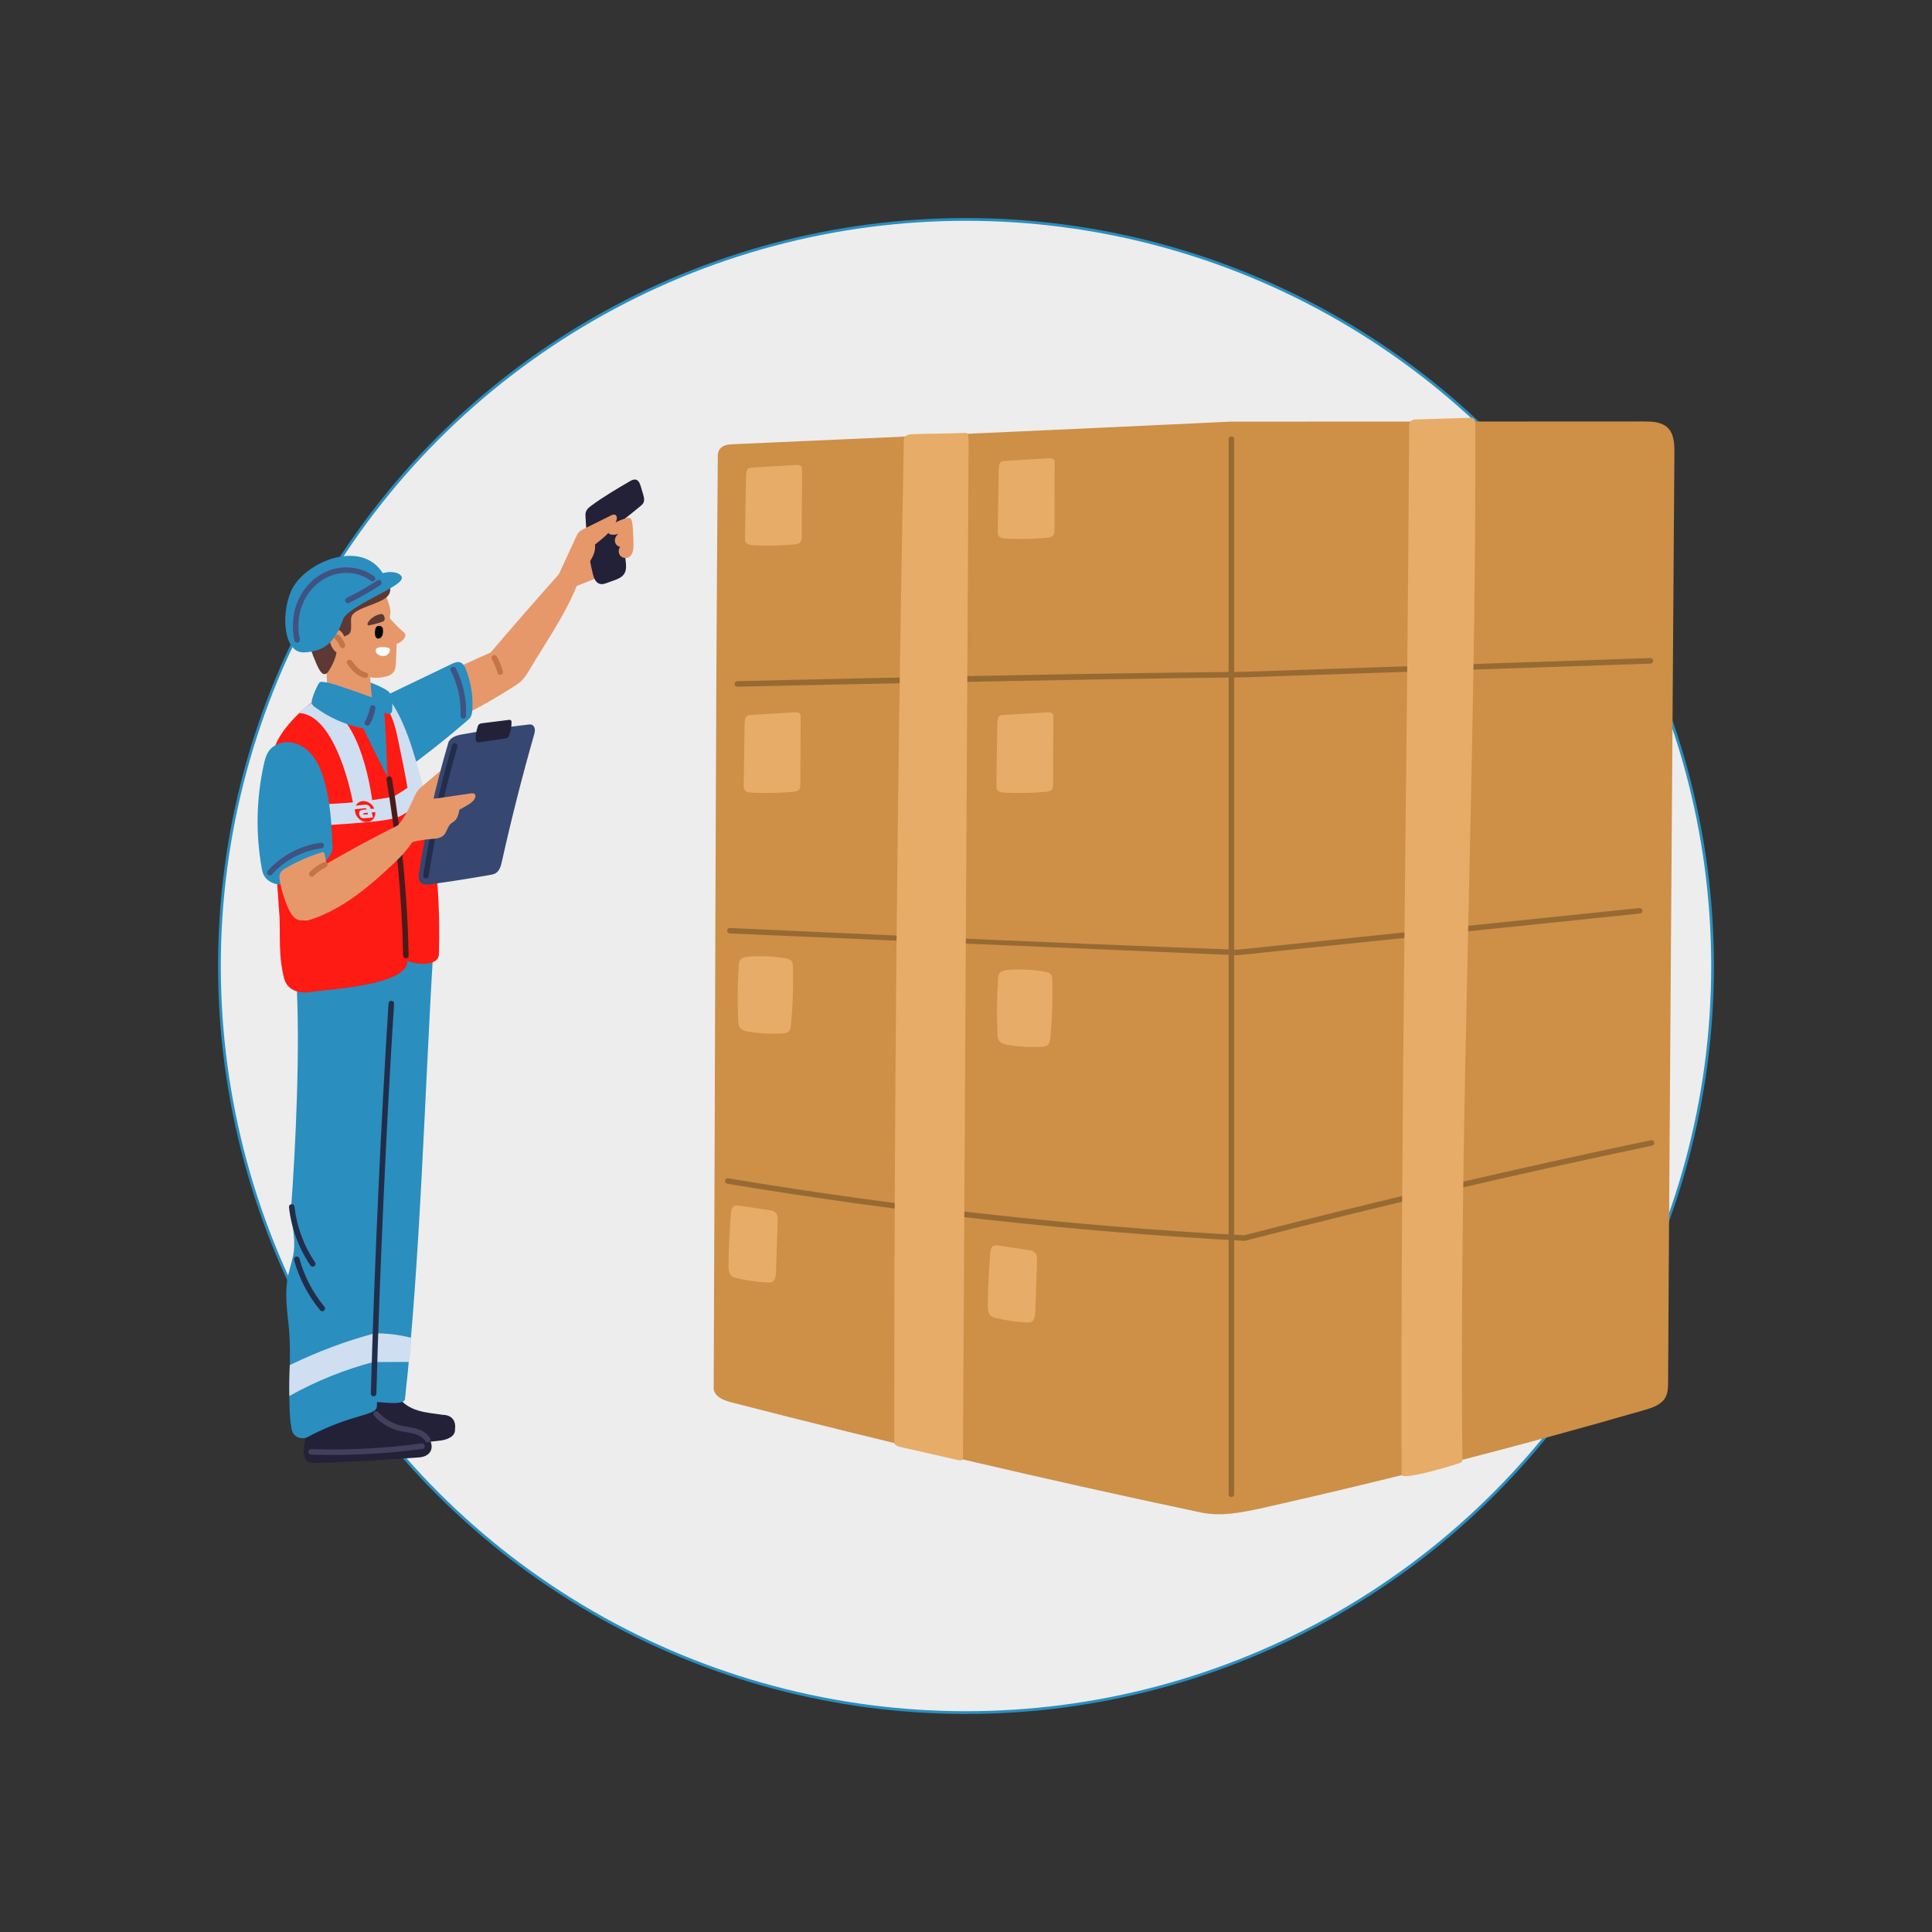 <svg xmlns="http://www.w3.org/2000/svg" id="Capa_1" viewBox="0 0 700 700"><rect x="0" y="0" width="700" height="700" fill="#333333" stroke="none"/><defs><style>.cls-1{fill:#4d1a1a;}.cls-2{fill:#2a8ebf;}.cls-3{fill:#ededed;stroke:#2a8ebf;stroke-miterlimit:10;}.cls-4{fill:#ce8f47;}.cls-5{fill:#5d3834;}.cls-6{fill:#405281;}.cls-7{fill:#cfdef0;}.cls-8{fill:#222d4a;}.cls-9{fill:#e7ac67;}.cls-10{fill:#364771;}.cls-11{fill:#433f5d;}.cls-12{fill:#fff;}.cls-13{fill:#fd1b14;}.cls-14{fill:#c37548;}.cls-15{fill:#976a34;}.cls-16{fill:#e6986b;}.cls-17{fill:#232138;}</style></defs><circle class="cls-3" cx="350" cy="350" r="270.5"></circle><path class="cls-4" d="M458.6,546.11c46.08-10.36,91.85-22.11,137.22-35.23,2.91-.84,6.1-1.91,7.58-4.54.97-1.73.99-3.82.99-5.81-.02-8.64,1.53-233.28,2.28-336.45.02-3.24-.11-6.86-2.44-9.11-2.22-2.14-5.65-2.27-8.75-2.27-49.88.02-99.76.05-149.64.07-58.72,2.8-119.79,5.5-180.85,8.21-3.42.15-5.13,1.78-4.92,4.86-.91,112.65-.94,224.79-1.49,337.38.32,2.85,3.65,4.16,6.44,4.88,56.32,14.54,112.97,27.83,169.89,39.86,7.27,1.54,14.24.28,23.71-1.85Z"></path><path class="cls-9" d="M270.28,172.68c-.12,7.41-.24,14.82-.35,22.23,0,.49-.01,1,.21,1.44.48.97,1.75,1.16,2.82,1.21,4.95.25,9.92.15,14.85-.3.83-.08,1.77-.22,2.27-.89.39-.52.41-1.22.41-1.87.03-8.12.07-16.24.1-24.37,0-.36,0-.75-.19-1.06-.38-.63-1.26-.66-1.99-.62-5.29.32-10.58.64-15.87.96-.5.03-1.02.07-1.43.35-.41.28-.8.88-.83,2.92Z"></path><path class="cls-9" d="M269.79,262.31c-.12,7.41-.24,14.82-.35,22.23,0,.49-.01,1,.21,1.44.48.97,1.75,1.16,2.82,1.21,4.95.25,9.92.15,14.85-.3.83-.08,1.77-.22,2.27-.89.39-.52.41-1.22.41-1.87.03-8.12.07-16.24.1-24.37,0-.36,0-.75-.19-1.06-.38-.63-1.26-.66-1.99-.62-5.29.32-10.58.64-15.87.96-.5.03-1.02.07-1.43.35-.41.28-.8.88-.83,2.92Z"></path><path class="cls-15" d="M446.13,542.42c-.55,0-.98-.45-.98-1V159.11c0-.55.47-1,1.02-1s.98.45.98,1v382.3c0,.55-.47,1-1.02,1Z"></path><path class="cls-15" d="M267.15,248.8c-.54,0-.99-.43-1-.98-.01-.55.43-1.01.98-1.03,60.21-1.37,122.47-2.78,183.18-3.38l147.62-4.98c.56-.02,1.02.41,1.04.97.02.55-.41,1.02-.97,1.04l-147.64,4.98c-60.71.61-183.2,3.38-183.2,3.38Z"></path><path class="cls-15" d="M448.33,346.1l-183.92-7.88c-.55-.03-.98-.5-.95-1.05.03-.55.5-.98,1.05-.95,0,0,122.07,5.73,183.8,7.88l145.67-15.1c.55-.06,1.04.34,1.1.89.06.55-.34,1.04-.89,1.1l-145.86,15.11Z"></path><path class="cls-15" d="M450.82,449.57h-.05c-61.5-3.29-124.49-10.24-187.23-20.67-.55-.09-.92-.61-.82-1.15.09-.55.61-.92,1.15-.82,62.62,10.41,125.49,17.35,186.86,20.64,48.66-12.55,98.28-24.15,147.47-34.46.54-.11,1.07.23,1.19.78.11.54-.23,1.07-.78,1.19-49.21,10.32-98.85,21.92-147.53,34.48-.08.02-.17.03-.25.03Z"></path><path class="cls-9" d="M348.89,528.43c.69-122.46,1.38-244.91,2.06-367.37.02-4.25-.29-4.26-1.58-4.2-5.37.25-13.69.23-19.06.48-1.41.07-3.03.5-2.85,2.69-2.37,120.61-3.47,241.65-3.47,362.82.39.93,1.51,1.26,2.49,1.48,6.88,1.56,13.76,3.12,20.64,4.68.64.15,1.77.33,1.77-.58Z"></path><path class="cls-9" d="M529.84,527.29c-1.25-124.25,5.09-250.26,4.71-374.26,0-1.06-.71-1.84-1.8-1.64-6.4.19-12.8.37-19.21.56-1.43-.15-3.2.48-2.98,2.49-.66,126.45-3.13,253.27-2.74,379.8.03,2.13,14.24-1.99,20.05-3.81,2.37-.74,1.97-.72,1.96-3.13Z"></path><path class="cls-9" d="M264.8,439.97c-.49,6.08-.78,12.18-.85,18.28-.02,1.4.05,2.99.96,3.92.54.55,1.27.75,1.96.91,3.76.91,7.59,1.45,11.43,1.61.49.02,1.01.03,1.46-.2,1.15-.58,1.36-2.33,1.41-3.78.2-6.07.4-12.13.6-18.2.03-.93.04-1.94-.42-2.71-.6-.99-1.76-1.23-2.8-1.38-3.55-.53-7.09-1.05-10.63-1.58-.61-.09-1.24-.18-1.83.04-.58.22-1.11.83-1.29,3.08Z"></path><path class="cls-9" d="M267.65,349.78c-.44,6.73-.5,13.48-.18,20.22.03.72.08,1.48.44,2.1.66,1.14,2.11,1.51,3.41,1.72,4.05.66,8.18.87,12.28.62.65-.04,1.34-.1,1.87-.48.87-.6,1.05-1.79,1.15-2.84.65-6.93.88-13.91.68-20.87-.02-.67-.06-1.39-.45-1.94-.51-.71-1.45-.94-2.32-1.09-4.24-.73-8.58-.95-12.87-.65-1,.07-2.05.18-2.9.71-.86.52-1.06,1.52-1.12,2.49Z"></path><path class="cls-9" d="M361.83,170.27c-.12,7.41-.24,14.82-.35,22.23,0,.49-.01,1,.21,1.44.48.97,1.75,1.16,2.82,1.21,4.95.25,9.92.15,14.85-.3.83-.08,1.77-.22,2.27-.89.39-.52.41-1.22.41-1.87.03-8.12.07-16.24.1-24.37,0-.36,0-.75-.19-1.06-.38-.63-1.26-.66-1.99-.62-5.29.32-10.58.64-15.87.96-.5.03-1.02.07-1.43.35-.41.28-.8.88-.83,2.92Z"></path><path class="cls-9" d="M361.35,262.31c-.12,7.41-.24,14.82-.35,22.23,0,.49-.01,1,.21,1.44.48.97,1.75,1.16,2.82,1.21,4.95.25,9.92.15,14.85-.3.83-.08,1.77-.22,2.27-.89.39-.52.41-1.22.41-1.87.03-8.12.07-16.24.1-24.37,0-.36,0-.75-.19-1.06-.38-.63-1.26-.66-1.99-.62-5.29.32-10.58.64-15.87.96-.5.03-1.02.07-1.43.35-.41.28-.8.88-.83,2.92Z"></path><path class="cls-9" d="M358.76,454.43c-.49,6.08-.78,12.18-.85,18.28-.02,1.4.05,2.99.96,3.92.54.55,1.27.75,1.96.91,3.76.91,7.59,1.45,11.43,1.61.49.02,1.01.03,1.46-.2,1.15-.58,1.36-2.33,1.41-3.78.2-6.07.4-12.13.6-18.2.03-.93.04-1.94-.42-2.71-.6-.99-1.76-1.23-2.8-1.38-3.54-.53-7.09-1.05-10.63-1.58-.61-.09-1.24-.18-1.83.04-.58.22-1.11.83-1.29,3.08Z"></path><path class="cls-9" d="M361.61,354.59c-.44,6.73-.5,13.48-.18,20.22.03.72.08,1.48.44,2.1.66,1.14,2.11,1.51,3.41,1.72,4.05.66,8.18.87,12.28.62.65-.04,1.34-.1,1.87-.48.87-.6,1.05-1.79,1.15-2.84.65-6.93.88-13.91.68-20.87-.02-.67-.06-1.39-.45-1.94-.51-.71-1.45-.94-2.32-1.09-4.24-.73-8.58-.95-12.87-.65-1,.07-2.05.18-2.9.7-.86.53-1.06,1.52-1.12,2.49Z"></path><path class="cls-16" d="M204.81,213.86c5.92-2.18,11.77-4.53,17.55-7.05.62-.27,1.26-.56,1.7-1.07.49-.58.65-1.36.77-2.11.33-2.14.47-4.31.4-6.47-.06-1.77-.28-3.6-1.24-5.08-.26-.41-.62-.8-1.1-.88-.31-.05-.62.04-.92.13-2.03.6-4.1,1.22-5.87,2.4-1.91,1.28-3.35,3.14-4.64,5.04-3.23,4.77-5.75,10.02-6.63,15.1Z"></path><path class="cls-17" d="M212.11,186.63c.33,7.14.96,14.3,2.67,21.25.36,1.47.96,3.14,2.4,3.62,1.2.41,2.47-.2,3.65-.64,1.97-.74,4.29-1.23,5.38-3.03.84-1.39.66-3.14.46-4.76-.58-4.56-1.17-9.13-1.81-13.92,2.38-1.86,4.73-3.75,7.06-5.67.46-.38.92-.77,1.19-1.3.5-.99.19-2.17-.13-3.23-.28-.93-.56-1.86-.84-2.79-.29-.95-.69-2.02-1.63-2.33-.83-.28-1.71.18-2.47.63-4.71,2.76-9.42,5.52-13.81,8.76-1.06.78-2.19,1.75-2.11,3.42Z"></path><path class="cls-16" d="M156.45,246.28c7.25-3.45,14.49-6.9,21.3-9.85,8.13-9.55,16.38-19.01,24.74-28.37,1.67-1.88,3.9-3.93,6.34-3.31.58.15,1.16.49,1.37,1.05.12.33.11.69.08,1.04-.21,2.72-1.21,5.31-2.31,7.8-4.31,9.7-10.42,18.47-15.85,27.59-.94,1.58-1.88,3.19-3.21,4.46-.9.86-1.96,1.54-3.02,2.21-7.46,4.72-15.07,9.19-24.09,12.96-2.27-3.9-2.92-8.51-4.51-12.73-.37-1-.8-2.11-.85-2.84Z"></path><path class="cls-17" d="M144.19,505.78c1.48,2.7,4.35,4.39,7.29,5.28,2.95.89,6.05,1.1,9.09,1.58,3.27.08,4.71,2.28,4.28,5.25.2,2.69-3.14,3.79-5.16,4.03-9.92,1.18-19.92,2.37-29.87,1.48-3.2.68-1.02-12.04-.86-14.08.09-2.36,12.68-3.41,15.23-3.54Z"></path><path class="cls-16" d="M201.38,210.44c2.47-5.35,4.93-10.7,7.4-16.04.27-.58.55-1.18.99-1.64.46-.47,1.06-.77,1.64-1.06,3.3-1.64,6.61-3.28,9.91-4.91.49-.24,1.06-.49,1.56-.27.79.35.71,1.51.39,2.31-1.41,3.59-4.67,6.06-7.69,8.47.35,2.75-1.2,5.38-2.89,7.58-1.32,1.72-2.78,3.36-4.57,4.59-1.79,1.23-3.92,2.03-6.75.98Z"></path><path class="cls-16" d="M227.62,187.57c-2.51.68-5.17,1.56-6.75,3.63-.26.34-.48.71-.54,1.13-.06.42.07.89.42,1.12.17.12.37.17.57.21.92.18,1.88.08,2.75-.27-.81.63-1.36,1.64-1.28,2.66.08,1.02.9,1.99,1.92,2.08-.71.89-.71,2.27,0,3.16.72.88,2.09,1.16,3.08.62.7-.38,1.18-1.1,1.42-1.87.25-.76.29-1.58.3-2.38.03-2.02-.09-4.04-.21-6.06-.07-1.08-.13-2.18-.5-3.2-.08-.22-.19-.46-.39-.59-.2-.13-.52-.09-.8-.24Z"></path><path class="cls-2" d="M131.71,255.87c1.24.64,2.79.61,4-.07.72-.4,1.39-1.04,2.21-1.03,1.37.01,2.02,1.67,2.28,3.01,1.73,8.85,2.32,17.91,2.09,26.92,0,.31-.03.65-.23.9-.56.68-1.61-.07-2.11-.79-4.97-7.01-9.22-14.54-12.65-22.42-.29-.66-.57-1.34-.6-2.06-.08-2.25,2.25-3.74,5-4.47Z"></path><path class="cls-2" d="M156.95,345.02c-3.02,49.61-4.7,112.31-10.19,161.53.37,3.2-10.09,1.07-11.14,1.47-13.8,5.21-11.4,8.66-15.29,6.62-.27-51.71,1.74-116.2,6.74-167.68,9.44-1.28,18.84-2.78,29.87-1.95Z"></path><path class="cls-17" d="M133.38,506.19c2.43,8.16,9.8,12.74,17.74,12.88,5.98.51,7.72,8.35.8,8.97-12.45.85-24.91,1.71-37.39,2-1.29.03-2.74-.01-3.62-.99-1.79-2.87-.44-6.17.2-10.9.55-4.06,1.55-4.9,4.17-5.55,5.38-2.03,10.88-3.71,18.11-6.4Z"></path><path class="cls-2" d="M137.35,253.2c8.72-4.19,17.44-8.38,26.17-12.57,1.08-.52,2.34-1.05,3.44-.55.89.4,1.38,1.37,1.75,2.27,1.94,4.71,2.77,9.86,2.41,14.94-.06.84-.16,1.7-.58,2.42-.34.59-.86,1.05-1.38,1.5-7.4,6.39-15.07,12.47-22.99,18.2-.2.14-.41.29-.65.31-.6.04-.92-.69-1.07-1.28-1.98-8.05-4.6-15.93-7.11-25.24Z"></path><path class="cls-2" d="M107.36,354.83c1.46,23.8-.17,59.94-1.94,83.62.26,4.94,1.62,9.86,1.05,14.78-.38,3.3-1.62,6.43-2.24,9.7-.91,4.82-.43,9.78.05,14.65,1.94,14.01-.63,30.47,1.43,40.4.67,3.24,4.07,3.42,5.35,2.88,16.56-8.87,25.31-7.75,25.48-11.27,2.57-49.97,4.37-112.88,8.54-162.91-13.42,1.95-26.85,3.9-37.71,8.16Z"></path><path class="cls-13" d="M129.65,259.81c3.45,7.27,7.03,14.47,10.73,21.61-.32-8.5-.63-17.01-1.25-25.47.59-.62,1.32-1.1,2.5-1.38,13.88,24.8,18.32,62.37,17.4,90.62.48,5.15-8.52,4.48-11.44,2.88.45,8.94-28.01,10.24-34.99,11.37-4.86.69-9.13-.87-9.92-6.1-1.66-6.82-1.17-13.94-1.39-20.96-1.31-20.47-3.9-41.19-1.75-61.67,1.93-5.97,9.47-13.67,14.7-17.02,5.3-.14,11.55-1.29,15.4,6.12Z"></path><path class="cls-7" d="M134.94,290.5c-1.67-12.07-6.75-34.35-20.85-36.32-2.45,1.14-4.13,2.59-5.66,4.18,11.68.49,18.07,24.13,19.68,33.72,1.23-.33,5.87-1.35,6.83-1.58Z"></path><path class="cls-7" d="M138.75,254.76c3.18,3.46,4.42,8.23,5.39,12.83.92,4.34,3.01,14.41,3.66,18.8,1.54-.94,3.35-2.45,4.89-3.39-2.33-9.22-6.43-23.97-12.83-31.01-.4.32-.8.64-1.11,2.77Z"></path><path class="cls-7" d="M114.82,291.44c9.2-.19,18.39-1.04,27.83-2.81,3.33-2,6.56-4.16,9.78-6.58.84,2.8,1.46,4.6,2.08,7.41-3.03,2.59-8.95,6.05-10.08,6.51-4.67,1.92-21.29,2.62-28.75,3.2-.18-3.14-.25-3.61-.86-7.74Z"></path><path class="cls-7" d="M104.84,505.8c9.67-5.43,20.18-9.66,30.91-12.43.13-3.88.24-7.13.35-10.38-10.74,2.85-20.73,6.6-31.11,11.6-.16,3.38-.27,7.52-.15,11.22Z"></path><path class="cls-7" d="M136.46,483.08c4.22.04,8.44.58,12.52,1.62-.01,2.91-.27,5.82-.8,8.75-4.24.02-8.49.05-12.58.05.22-3.48.45-6.97.86-10.41Z"></path><path class="cls-2" d="M129.06,246.03c3.72.6,7.33,1.88,10.59,3.76.53.31,1.06.64,1.44,1.12.42.54.61,1.22.74,1.89.29,1.42.38,2.88.28,4.33-.03.43-.09.91-.41,1.21-.5.49-1.32.29-1.98.06-2.22-.77-8.7-3.03-9.71-3.41-1.03-.39-2.05-.82-3.06-1.24-1.28-.54-2.56-1.07-3.85-1.61-.13-.05-.26-.11-.33-.23-.08-.14-.05-.31-.02-.46.35-1.6,1.09-3.11,2.14-4.36.39-.47.84-.91,1.41-1.15.56-.24,1.25-.14,2.76.1Z"></path><path class="cls-16" d="M139.25,214.69c.81,1.57,1.44,3.23,1.88,4.94.25.96.43,1.96.26,2.93-.09.48-.25.98-.08,1.43.08.22.24.4.39.57,1.36,1.54,2.82,2.98,4.38,4.32.26.22.53.45.67.76.32.68-.08,1.48-.58,2.04-.71.79-1.65,1.36-2.46,1.61-.08,2.17-.16,4.35-.24,6.52-.05,1.35-.14,2.81-.99,3.85-.7.86-1.81,1.27-2.89,1.53-4.54,1.08-9.56-.19-13.06-3.27-3.5-3.08-5.4-7.88-4.98-12.53.14-1.58.54-3.14,1.24-4.56.76-1.53,1.86-2.87,3.09-4.05,3.64-3.5,8.39-5.68,13.36-6.1Z"></path><path class="cls-16" d="M117.61,234.27c.69,5.83.97,11.71.85,17.57,0,.26,0,.54.11.77.13.26.38.43.62.58,4.19,2.66,8.92,4.45,13.82,5.23.71.11,1.62.12,1.95-.52.16-.3.13-.65.1-.99-.46-5.6-.93-11.19-1.39-16.79-4.3-1.82-8.6-3.64-12.9-5.46-1.12-.47-2.27-.97-3.17-.4Z"></path><path class="cls-5" d="M136.43,210.46c3.87-1.81,6.6,2.99,3.88,5.7-2.82,2.81-11.78,4.1-12.91,7.16-.66,1.8.49,4.99-.89,6.36-1.31,1.1-3.63,1.01-3.86,3.04-.91,5.69-1.58,7.14-3.56,10.41-2.61,3.98-4.69-3.67-5.66-5.5-1.1-4.01-6.1-12.09-3.33-15.6,1.33-1.24,3.06-2.16,2.71-4.23.13-3.62,3.12-6.73,6.63-8.02,4.2-1.07,8.66-2.39,13.01-2.37,2.33.23,4.73,1.72,3.98,3.05Z"></path><path class="cls-5" d="M138.1,222.46c-1.81.28-3.5,1.3-4.58,2.78-.24.33-.46.74-.32,1.12.04.1.1.2.21.23.07.02.14,0,.2,0,1.67-.3,3.32-.75,4.91-1.32.18-.06.36-.13.5-.25.25-.2.37-.53.38-.85,0-.32-.09-.63-.23-.92-.1-.22-.22-.43-.41-.59-.18-.16-.43-.22-.67-.18Z"></path><path d="M136,227.89c-.19.88-.43,3.22.84,3.45,1.31.24,2.24-1.37,1.86-3.56-.21-1.21-2.33-1.59-2.7.11Z"></path><path class="cls-12" d="M140.16,234.59c-.91-.16-1.85-.17-2.76-.02-.47.08-.99.25-1.19.68-.09.19-.1.42-.07.63.13.85.91,1.47,1.72,1.7.75.21,1.59.16,2.27-.23.68-.39,1.17-1.14,1.17-1.93,0-.11,0-.23-.07-.32-.1-.16-.31-.37-1.09-.51Z"></path><path class="cls-16" d="M125.02,231.29c-.37-1.01-.86-2.02-1.7-2.69-.85-.66-2.14-.85-2.98-.18-.62.49-.86,1.32-.93,2.11-.2,2.26.82,4.6,2.61,5.99.36.28.77.53,1.22.54.49.02.97-.26,1.28-.64.32-.38.49-.86.61-1.34.37-1.49.14-3.08-.12-3.8Z"></path><path class="cls-2" d="M110.18,236.38c7.46-.38,11.18-3.55,14.34-12.53,4.07-5.54,22.12-11.55,21.04-14.75-.53-1.55-3.38-2.37-6.88-1.44-8.02-12.75-28.93-3.78-33.31,6.69-3.73,8.93-2.39,22.39,4.82,22.02Z"></path><path class="cls-2" d="M135.08,252.8c-4.09-1.5-8.21-2.94-12.35-4.31-1.93-.64-3.9-1.27-5.93-1.44-.3-.02-.63-.03-.88.12-.21.13-.34.34-.46.55-.99,1.71-1.77,3.54-2.32,5.43-.18.61-.33,1.28-.1,1.88.21.52.67.89,1.13,1.22,4.89,3.61,10.58,6.19,16.55,7.51.39.09.8.17,1.2.1.49-.08.91-.37,1.28-.7,1.9-1.68,2.65-4.22,3.32-6.63.17-.61.34-1.24.22-1.85-.12-.62-.5-1.46-1.65-1.88Z"></path><path class="cls-2" d="M120.51,306.93c-.39-8.31-.79-16.72-3.19-24.68-.9-3-2.11-5.96-4.05-8.41-1.94-2.46-4.69-4.39-7.78-4.85-3.1-.46-6.51.75-8.24,3.36-.88,1.34-1.28,2.93-1.63,4.49-2.73,12.25-3.02,25.05-.85,37.41.17.96.36,1.94.8,2.81,1.03,2.06,3.36,3.25,5.66,3.42,2.3.17,4.58-.53,6.69-1.46,3.47-1.53,6.67-3.68,9.39-6.33,1.86-1.81,3.28-4.14,3.21-5.76Z"></path><path class="cls-16" d="M109.78,333.42c-1.38.08-2.72-.65-3.66-1.67-.94-1.02-1.55-2.29-2.08-3.57-1.17-2.82-2.04-5.76-2.61-8.76-.2-1.06-.34-2.21.16-3.16.42-.78,1.21-1.28,1.97-1.73,4.08-2.39,8.45-4.31,12.98-5.69.24-.07.51-.14.73-.02.24.13.31.43.37.7.94,4.81,1.88,9.64,2.11,14.54.07,1.37.07,2.78-.45,4.04-.99,2.4-3.58,3.67-5.96,4.72-1.02.45-2.2.91-3.56.6Z"></path><path class="cls-14" d="M124.08,234.84c-.41,0-.79-.25-.94-.66-.35-.96-.92-1.84-1.65-2.55-.4-.39-.4-1.02-.02-1.42.39-.4,1.02-.4,1.42-.02.94.92,1.68,2.06,2.13,3.29.19.52-.07,1.1-.59,1.29-.11.04-.23.06-.35.06Z"></path><path class="cls-14" d="M132.37,245.65c-.07,0-.14,0-.21-.02-1.29-.27-2.54-.96-3.73-2.03-1-.9-1.81-1.95-2.59-2.96-.34-.44-.26-1.07.18-1.41.44-.34,1.07-.26,1.41.18.73.94,1.49,1.92,2.36,2.7.92.83,1.86,1.35,2.8,1.55.54.12.89.65.77,1.19-.1.47-.52.79-.98.79Z"></path><path class="cls-14" d="M181.25,244.52c-.43,0-.83-.28-.96-.72-.51-1.72-1.2-3.4-2.07-4.97-.27-.49-.09-1.1.4-1.36.49-.27,1.09-.09,1.36.4.93,1.7,1.69,3.51,2.23,5.37.16.53-.15,1.09-.68,1.24-.09.03-.19.04-.28.04Z"></path><path class="cls-6" d="M126.06,218.54c-.37,0-.72-.2-.9-.56-.25-.5-.04-1.1.45-1.34,3.81-1.89,7.54-4.02,11.11-6.34.46-.3,1.09-.17,1.39.29.3.46.17,1.08-.29,1.39-3.63,2.36-7.43,4.53-11.31,6.45-.14.07-.29.1-.44.1Z"></path><path class="cls-6" d="M107.65,232.86c-.46,0-.88-.32-.98-.79-1.14-5.37-.51-10.87,1.79-15.48,2.46-4.94,6.75-8.67,11.76-10.23,5.25-1.63,11.14-.68,15.36,2.48.44.33.53.96.2,1.4-.33.44-.96.53-1.4.2-3.72-2.78-8.91-3.62-13.57-2.17-4.43,1.37-8.37,4.82-10.56,9.21-2.1,4.21-2.67,9.24-1.62,14.17.12.54-.23,1.07-.77,1.19-.07.01-.14.02-.21.02Z"></path><path class="cls-6" d="M133.08,262.92c-.17,0-.35-.05-.51-.14-.48-.28-.63-.9-.35-1.37.91-1.53,1.54-3.28,1.82-5.04.09-.55.6-.92,1.15-.83.55.09.92.6.83,1.15-.32,2.01-1.04,4-2.07,5.75-.19.32-.52.49-.86.49Z"></path><path class="cls-1" d="M147.07,347.27c-.54,0-1-.44-1.01-.98-.44-21.33-2.47-42.81-6.03-63.84-.09-.55.28-1.06.82-1.16.55-.09,1.06.28,1.16.82,3.57,21.13,5.61,42.71,6.06,64.13.01.55-.44,1.01-.99,1.02Z"></path><path class="cls-6" d="M167.85,260.38h-.05c-.55-.03-.98-.5-.95-1.05.28-5.63-.93-11.25-3.51-16.27-.25-.49-.06-1.1.43-1.35.49-.25,1.1-.06,1.35.43,2.74,5.33,4.03,11.3,3.73,17.28-.03.54-.47.95-1,.95Z"></path><path class="cls-16" d="M144.51,298.88c-11.45,5.7-22.67,11.87-33.62,18.48-1.8,1.09-3.61,2.2-5.11,3.66-.67.65-1.28,1.39-1.61,2.26-.33.86-.35,1.81-.27,2.73.18,1.92.84,3.79,1.9,5.39.4.61.88,1.19,1.51,1.56.62.36,1.35.48,2.06.51,2.24.1,4.43-.63,6.49-1.49,9.95-4.11,18.36-11.17,26.18-18.56,3.29-3.11,6.58-6.38,8.52-10.47.23-.48.44-.98.48-1.51.09-1.09-.6-2.16-1.56-2.68-.96-.52-2.38-1.19-4.97.1Z"></path><path class="cls-16" d="M142.13,300.93c3.87-3.01,5.94-7.72,7.96-12.18.37-.82.75-1.64,1.31-2.35.48-.61,1.07-1.11,1.67-1.61,1.96-1.65,3.93-3.31,5.89-4.96.27-.23.57-.47.92-.53.58-.1,1.16.33,1.38.88.22.55.16,1.17.02,1.74-.49,2.01-1.86,3.67-3.36,5.14-1.58,4.94-4.1,9.96-8.62,12.51-1.23.69-2.61,1.18-4.02,1.15-1.14-.02-2.52-.29-3.15.21Z"></path><path class="cls-10" d="M162.41,269.21c-4.55,15.38-8.08,31.07-10.57,46.92-.2,1.29-.33,2.81.62,3.71.88.83,2.25.72,3.45.56,7.25-1,14.47-2.13,21.68-3.4.65-.12,1.32-.24,1.9-.56,1.49-.83,2-2.69,2.37-4.36,3.42-15.35,7.29-30.6,11.6-45.72.2-.7.4-1.42.32-2.14-.08-.72-.51-1.46-1.2-1.67-.37-.12-.77-.07-1.16-.03-8.14.94-16.25,2.14-24.31,3.62-1.9.35-4.15,1.15-4.72,3.08Z"></path><path class="cls-17" d="M184.33,260.84c-3.15.39-6.31.79-9.46,1.18-.51.06-1.06.15-1.41.52-.22.23-.33.54-.42.84-.41,1.32-.64,2.7-.7,4.09-.02.46.02.99.38,1.28.33.26.8.22,1.22.16,3.1-.43,6.19-.89,9.28-1.37.2-.03.4-.06.57-.16.36-.19.55-.59.7-.97.57-1.48.85-3.07.84-4.65,0-.24-.01-.5-.15-.7-.13-.2-.43-.28-.85-.23Z"></path><path class="cls-14" d="M112.94,317.67c-.25,0-.51-.1-.7-.29-.4-.39-.4-1.02-.01-1.42,1.46-1.48,3.15-2.68,5.03-3.56.5-.23,1.1-.02,1.33.49.23.5.02,1.1-.48,1.33-1.67.78-3.16,1.84-4.45,3.15-.2.2-.46.3-.72.3Z"></path><path class="cls-8" d="M154.32,318.28c-.05,0-.1,0-.15-.01-.55-.08-.92-.6-.84-1.14,2.45-15.88,5.98-31.75,10.48-47.17.16-.53.71-.84,1.24-.68.53.16.84.71.68,1.24-4.48,15.34-7.99,31.12-10.43,46.92-.08.5-.5.85-.99.85Z"></path><path class="cls-6" d="M97.76,317.18c-.24,0-.48-.08-.67-.25-.41-.37-.45-1-.08-1.42,4.92-5.5,11.93-9.21,19.25-10.18.55-.07,1.05.31,1.13.86.07.55-.31,1.05-.86,1.13-6.85.9-13.41,4.38-18.02,9.53-.2.22-.47.33-.75.33Z"></path><path class="cls-8" d="M135.36,505.93c-.55-.02-1-.48-.99-1.03,1.18-43.78,3.7-99.27,6.41-141.36.04-.55.51-.97,1.06-.94.55.04.97.51.94,1.07-2.71,42.07-5.23,97.52-6.41,141.28-.01.54-.47.98-1.02.98Z"></path><path class="cls-8" d="M113.3,458.93c-.32,0-.64-.15-.83-.44-4.25-6.27-6.94-13.57-7.77-21.09-.06-.55.34-1.05.89-1.11.55-.06,1.05.34,1.11.89.8,7.21,3.37,14.19,7.44,20.19.31.46.19,1.08-.27,1.39-.17.12-.37.17-.56.17Z"></path><path class="cls-16" d="M153.57,287.73c.54.89,1.57,1.4,2.6,1.55s2.08,0,3.11-.15c3.76-.55,7.51-1.11,11.27-1.66.54-.08,1.2-.12,1.54.32.22.29.21.69.11,1.04-.32,1.2-1.41,2.01-2.46,2.67-1.23.77-2.5,1.47-3.29,1.88-.28,1.49-.62,3.11-1.78,4.09-.41.35-.9.59-1.3.95-1.26,1.11-1.45,3.08-2.66,4.25-1.18,1.13-2.97,1.21-4.6,1.33-2.58.19-5.14.65-7.63,1.36-.11.03-.23.06-.33,0-.06-.04-.08-.1-.11-.17-.62-1.4-1.25-2.86-1.19-4.4.03-.82.27-1.61.55-2.38,1.4-3.87,4.01-7.28,6.17-10.68Z"></path><path class="cls-8" d="M116.76,475.08c-.29,0-.57-.12-.77-.36-4.37-5.29-7.64-11.58-9.44-18.19-.15-.53.17-1.09.7-1.23.53-.15,1.09.17,1.23.7,1.73,6.34,4.86,12.38,9.05,17.44.35.43.29,1.06-.13,1.41-.19.15-.41.23-.64.23Z"></path><path class="cls-11" d="M154.97,522.63c-.34,0-.68-.18-.87-.5-.87-1.48-2.62-2.24-3.93-2.61-.93-.26-1.89-.42-2.91-.59-.84-.14-1.71-.29-2.57-.5-3.5-.85-6.75-2.8-9.14-5.48-.37-.41-.33-1.05.08-1.42.41-.37,1.05-.33,1.42.08,2.12,2.38,5,4.11,8.12,4.86.79.19,1.58.32,2.43.47,1.02.17,2.08.35,3.12.64,1.67.47,3.92,1.46,5.12,3.53.28.48.12,1.09-.36,1.37-.16.09-.33.14-.5.14Z"></path><path class="cls-11" d="M120.27,527.16c-2.54,0-5.07-.04-7.6-.12-.55-.02-.99-.48-.97-1.03.02-.55.48-.99,1.03-.97,13.35.42,26.82-.28,40.06-2.07.55-.08,1.05.31,1.13.86.07.55-.31,1.05-.86,1.13-10.83,1.47-21.83,2.21-32.79,2.21Z"></path><path class="cls-13" d="M133.61,291.91c.35.26.6.66.74,1.18l1.26-.13c-.75-1.73-2.55-2.89-4.29-2.7-1.1.12-1.95.75-2.4,1.64l3.13-.33c.63-.07,1.16.05,1.56.34Z"></path><path class="cls-13" d="M135.1,295.98l.05.19-.18.02-2.98.29c-.44.04-.83-.05-1.14-.27-.33-.23-.55-.59-.66-1.06-.14-.6-.06-1.05.23-1.34.23-.23.63-.37,1.22-.43l1.25-.13c-.08-.23-.2-.31-.29-.35-.09-.03-.27-.06-.64-.03l-3.37.35c-.02.36,0,.73.09,1.12.48,2.09,2.49,3.66,4.49,3.48,1.83-.17,2.98-1.73,2.79-3.59l-1.27.13.41,1.63Z"></path><path class="cls-13" d="M131.69,294.69s-.09.06-.04.26c.04.16.1.19.12.19.01,0,.09.03.35,0l1.2-.12-.13-.54-1.12.11c-.27.03-.36.07-.38.09Z"></path></svg>